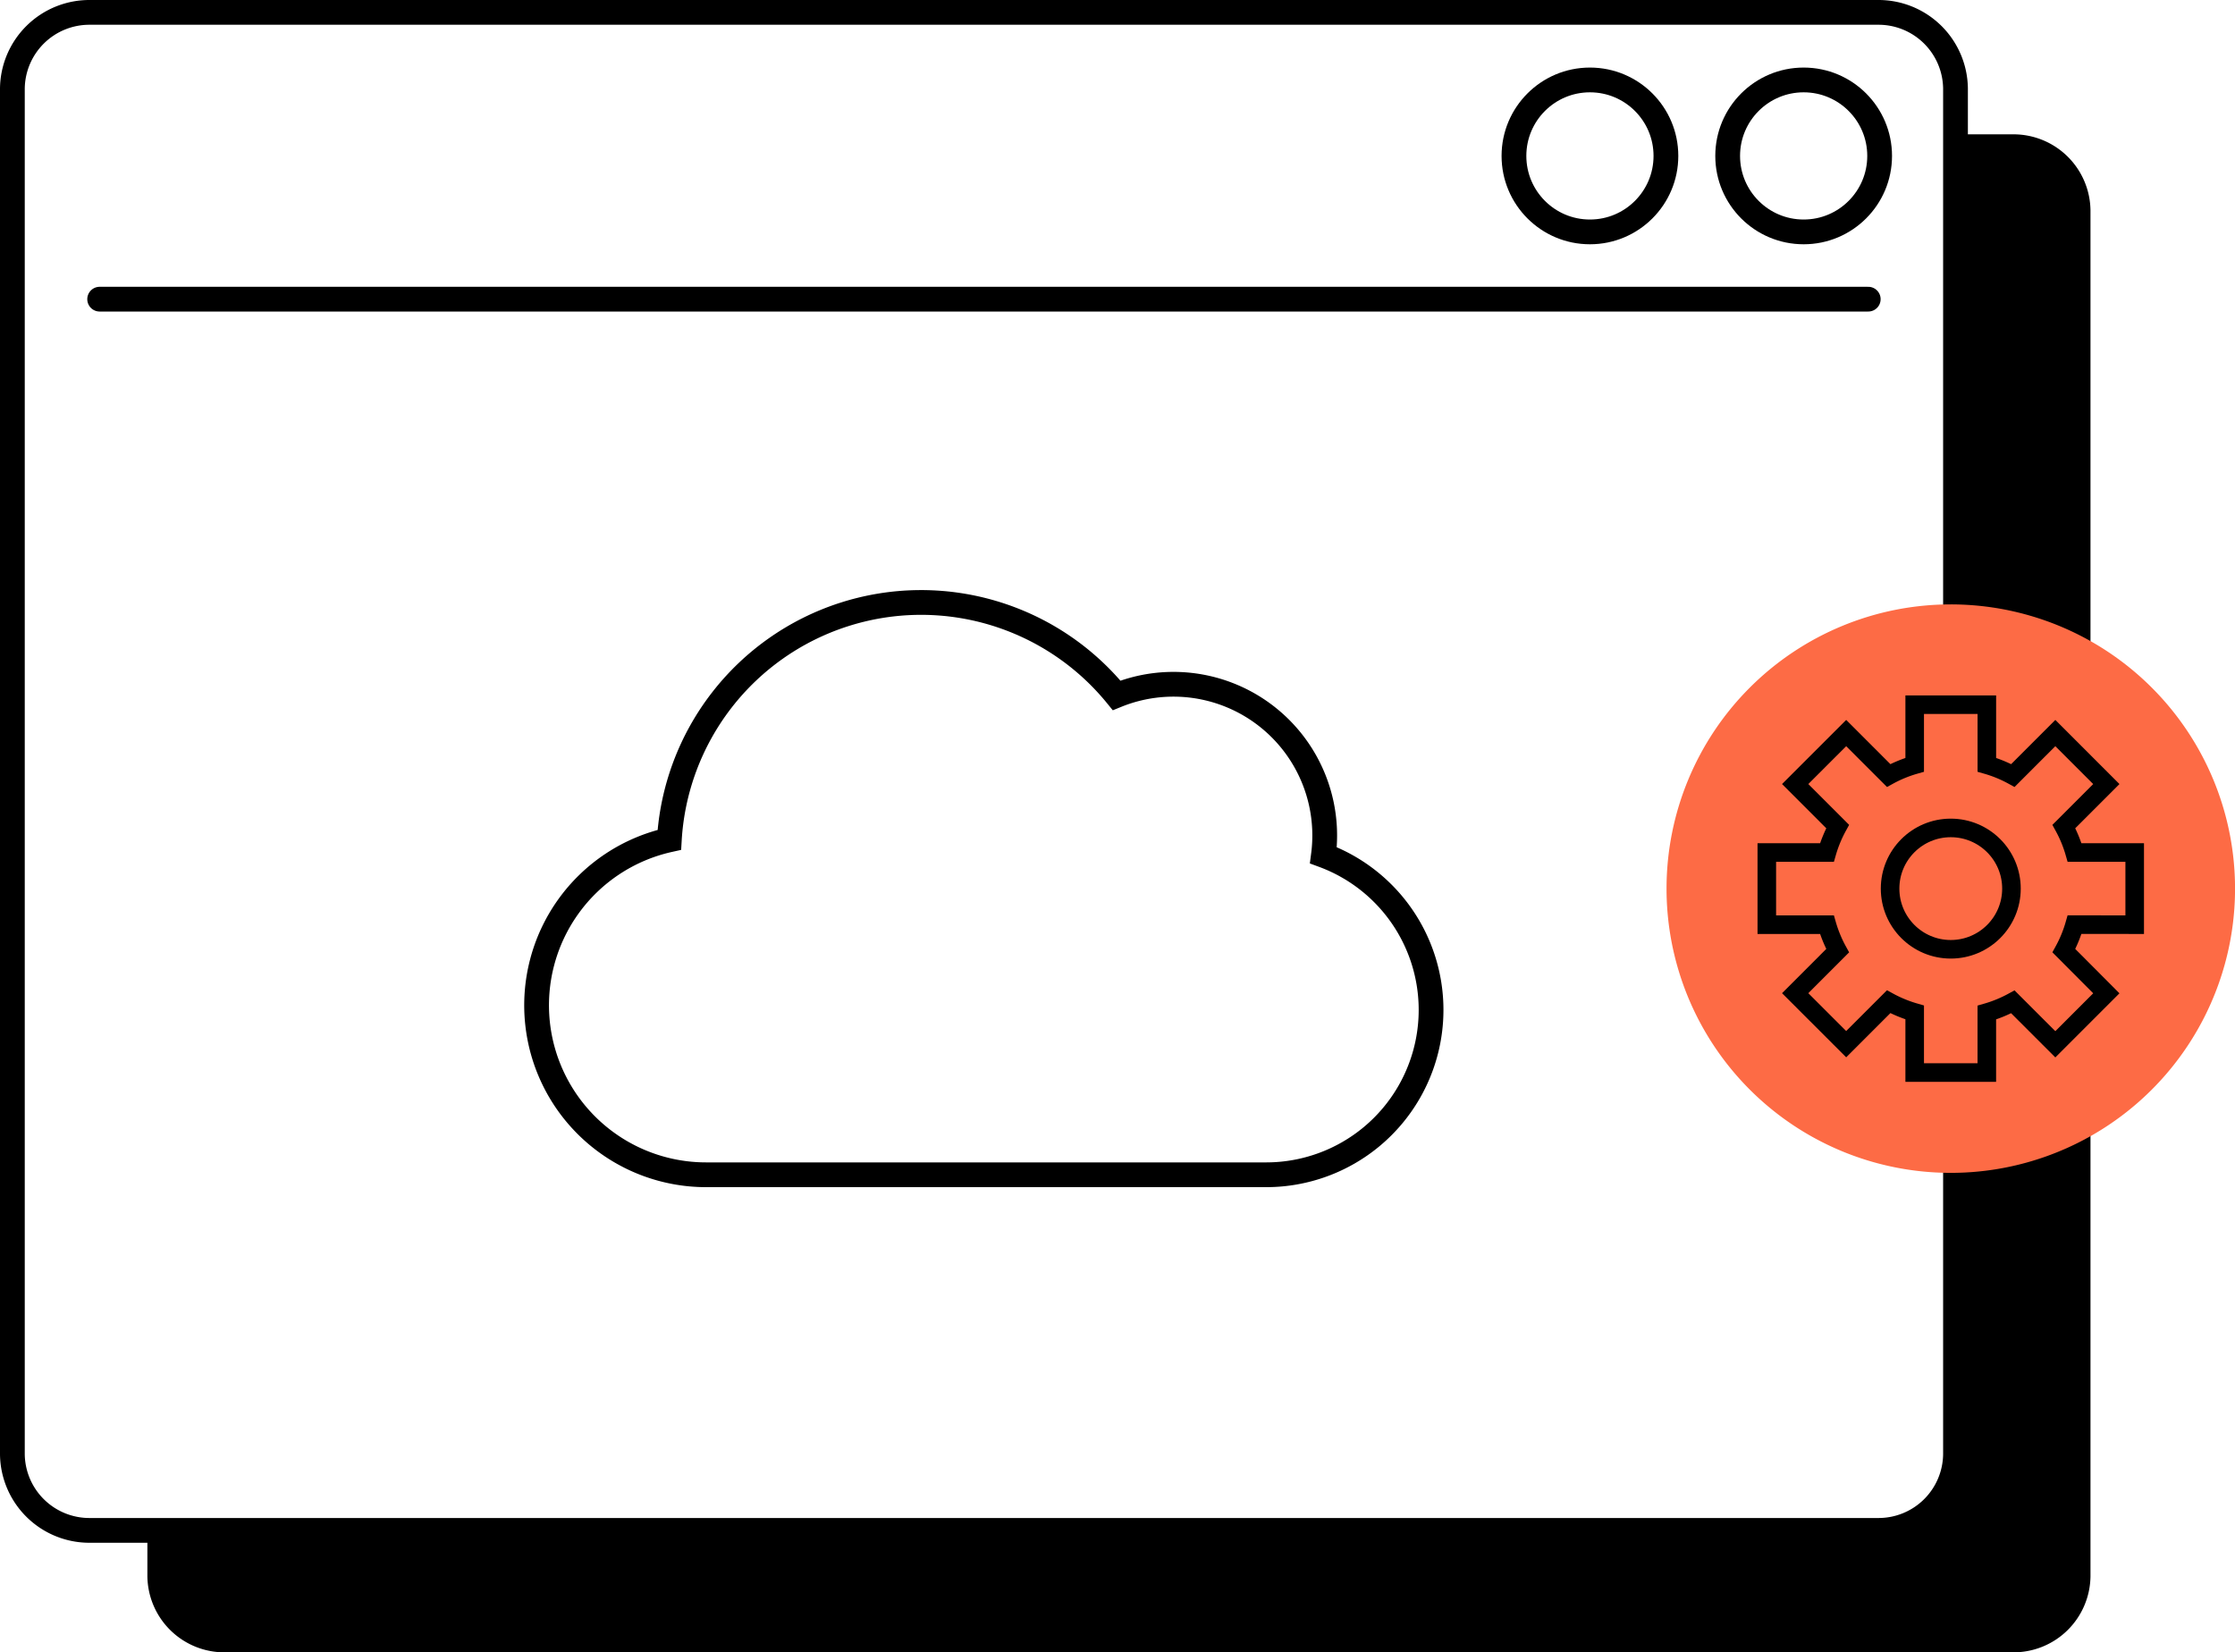 <?xml version="1.0" encoding="UTF-8"?>
<svg xmlns="http://www.w3.org/2000/svg" xmlns:xlink="http://www.w3.org/1999/xlink" width="90.271" height="66.743" viewBox="0 0 90.271 66.743">
  <defs>
    <clipPath id="clip-path">
      <rect id="Rectangle_2190" data-name="Rectangle 2190" width="90.271" height="66.743" transform="translate(0 0)" fill="none"></rect>
    </clipPath>
  </defs>
  <g id="digital-icon-SAS" transform="translate(0 0)">
    <g id="Groupe_3895" data-name="Groupe 3895" clip-path="url(#clip-path)">
      <path id="Tracé_5350" data-name="Tracé 5350" d="M81.3,5.426H78.982V58.75a3.11,3.11,0,0,1-3.134,3.066H5.953v1.861a3.111,3.111,0,0,0,3.133,3.065H81.3a3.109,3.109,0,0,0,3.134-3.065V8.492A3.11,3.11,0,0,0,81.3,5.426"></path>
      <path id="Tracé_5351" data-name="Tracé 5351" d="M75.848.5a3.11,3.11,0,0,1,3.134,3.066V58.751a3.109,3.109,0,0,1-3.134,3.065H3.633A3.111,3.111,0,0,1,.5,58.751V3.566A3.111,3.111,0,0,1,3.633.5Z" fill="none" stroke="#000" stroke-linecap="round" stroke-width="1"></path>
      <line id="Ligne_1192" data-name="Ligne 1192" x2="71.433" transform="translate(4.025 12.084)" fill="#f1e8ff"></line>
      <line id="Ligne_1193" data-name="Ligne 1193" x2="71.433" transform="translate(4.025 12.084)" fill="none" stroke="#000" stroke-linecap="round" stroke-width="1"></line>
      <circle id="Ellipse_940" data-name="Ellipse 940" cx="3.069" cy="3.069" r="3.069" transform="translate(61.148 3.229)" fill="none" stroke="#000" stroke-linecap="round" stroke-width="1"></circle>
      <circle id="Ellipse_941" data-name="Ellipse 941" cx="3.069" cy="3.069" r="3.069" transform="translate(69.78 3.229)" fill="none" stroke="#000" stroke-linecap="round" stroke-width="1"></circle>
      <path id="Tracé_5352" data-name="Tracé 5352" d="M53.452,34.546A6.107,6.107,0,0,0,45.1,28.088a10.186,10.186,0,0,0-18.066,5.835A6.846,6.846,0,0,0,28.53,47.452H51.136a6.66,6.66,0,0,0,2.316-12.906Z" fill="none" stroke="#000" stroke-width="1"></path>
      <path id="Tracé_5353" data-name="Tracé 5353" d="M78.791,24.413a11.481,11.481,0,1,1-11.48,11.48,11.48,11.48,0,0,1,11.48-11.48" fill="#fd6b45"></path>
      <path id="Tracé_5354" data-name="Tracé 5354" d="M86.22,37.35V34.436H83.792a5.154,5.154,0,0,0-.433-1.051l1.715-1.715-2.06-2.06L81.3,31.325a5.139,5.139,0,0,0-1.052-.433V28.464H77.334v2.428a5.139,5.139,0,0,0-1.052.433L74.567,29.61l-2.06,2.06,1.715,1.715a5.211,5.211,0,0,0-.433,1.051H71.361V37.35h2.428a5.187,5.187,0,0,0,.433,1.051l-1.715,1.716,2.06,2.06,1.715-1.715a5.2,5.2,0,0,0,1.052.433v2.428h2.913V40.9a5.2,5.2,0,0,0,1.052-.433l1.715,1.715,2.06-2.06L83.359,38.4a5.139,5.139,0,0,0,.433-1.052Z" fill="none" stroke="#000" stroke-miterlimit="10" stroke-width="0.75"></path>
      <circle id="Ellipse_942" data-name="Ellipse 942" cx="2.451" cy="2.451" r="2.451" transform="translate(76.34 33.442)" fill="none" stroke="#000" stroke-miterlimit="10" stroke-width="0.75"></circle>
    </g>
  </g>
</svg>
